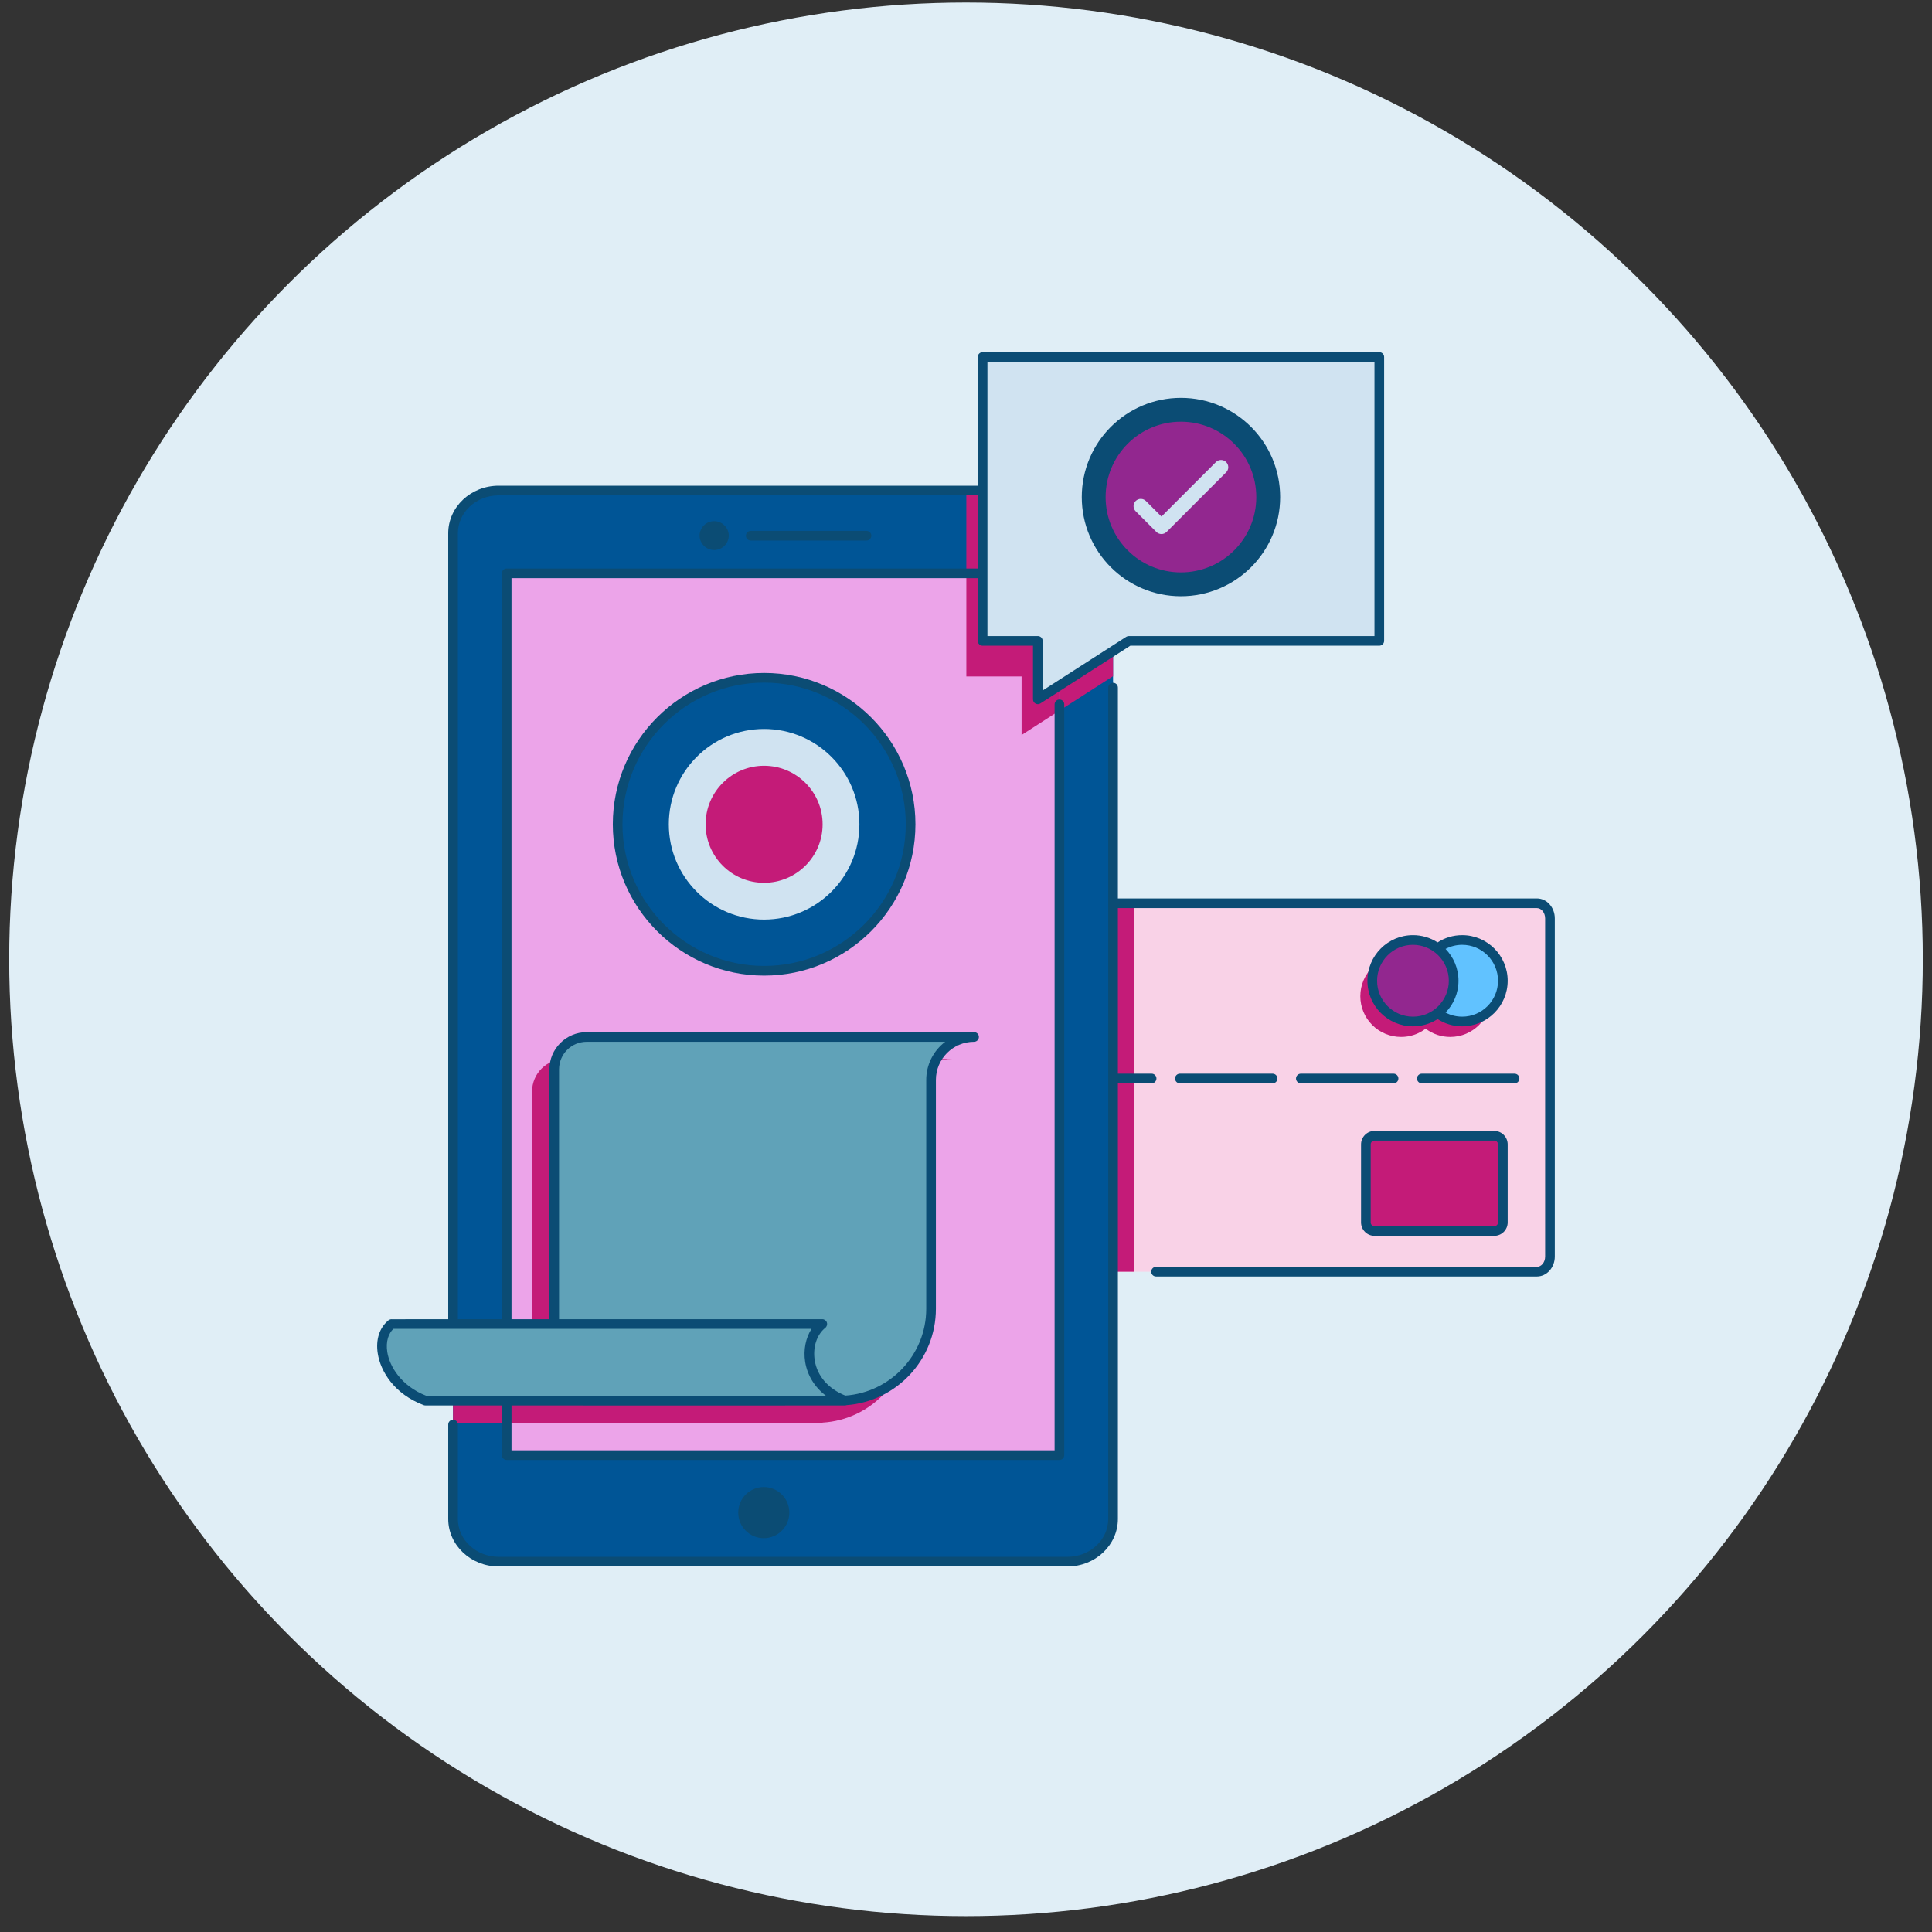 <svg width="105" height="105" viewBox="0 0 105 105" fill="none" xmlns="http://www.w3.org/2000/svg">
<rect x="0" y="0" width="105" height="105" fill="#333333" stroke="none"/>
<circle cx="52.5" cy="52.137" r="52" fill="#E0EEF6"/>
<path d="M84.24 49.912V68.292C84.24 68.744 83.922 69.114 83.526 69.114H56.342C55.945 69.114 55.625 68.744 55.625 68.292V49.912C55.625 49.458 55.945 49.09 56.342 49.09H83.526C83.922 49.09 84.24 49.458 84.24 49.912Z" fill="#F9D2E7"/>
<path d="M61.633 49.09V69.114H56.342C55.945 69.114 55.625 68.744 55.625 68.292V49.912C55.625 49.458 55.945 49.09 56.342 49.09H61.633ZM77.481 52.376C77.098 52.083 76.628 51.925 76.145 51.926C74.921 51.926 73.931 52.92 73.931 54.141C73.931 54.431 73.988 54.719 74.099 54.988C74.21 55.257 74.373 55.501 74.579 55.707C74.785 55.913 75.029 56.076 75.298 56.187C75.566 56.298 75.854 56.355 76.145 56.355C76.628 56.357 77.098 56.199 77.481 55.906C77.865 56.199 78.335 56.356 78.818 56.355C80.041 56.355 81.029 55.365 81.029 54.141C81.029 52.92 80.041 51.926 78.818 51.926C78.314 51.926 77.853 52.093 77.481 52.375L77.481 52.376Z" fill="#C41B78"/>
<path d="M74.233 66.436V62.196C74.233 62.135 74.245 62.074 74.269 62.017C74.292 61.96 74.326 61.908 74.37 61.865C74.413 61.821 74.465 61.786 74.522 61.763C74.578 61.739 74.639 61.727 74.701 61.727H81.208C81.468 61.727 81.677 61.936 81.677 62.196V66.436C81.677 66.497 81.665 66.558 81.641 66.615C81.618 66.672 81.583 66.724 81.54 66.767C81.496 66.81 81.444 66.845 81.387 66.868C81.33 66.891 81.269 66.903 81.208 66.903H74.701C74.442 66.903 74.233 66.694 74.233 66.436Z" fill="#C41B78"/>
<path d="M77.251 53.302C77.251 52.714 77.484 52.151 77.899 51.736C78.314 51.321 78.877 51.087 79.465 51.087C80.688 51.087 81.676 52.079 81.676 53.302C81.676 54.524 80.688 55.516 79.465 55.516C78.877 55.516 78.314 55.282 77.899 54.867C77.484 54.452 77.251 53.889 77.251 53.302Z" fill="#61C2FF"/>
<path d="M74.578 53.302C74.578 52.714 74.811 52.151 75.227 51.736C75.642 51.321 76.205 51.087 76.792 51.087C78.016 51.087 79.004 52.079 79.004 53.302C79.004 54.524 78.016 55.516 76.792 55.516C76.205 55.516 75.642 55.282 75.227 54.867C74.811 54.452 74.578 53.889 74.578 53.302Z" fill="#92278F"/>
<path d="M60.492 28.982V82.55C60.492 83.831 59.382 84.871 58.014 84.871H27.098C25.733 84.871 24.62 83.831 24.62 82.55V28.982C24.62 27.698 25.733 26.658 27.098 26.658H58.014C59.382 26.658 60.492 27.698 60.492 28.982H60.492Z" fill="#005596"/>
<path d="M60.492 28.982V36.765H60.466L55.519 39.945V36.765H52.518V26.658H58.014C59.382 26.658 60.492 27.698 60.492 28.982ZM51.733 57.558C50.444 57.558 49.396 58.603 49.396 59.892V72.333C49.396 74.99 47.319 77.165 44.696 77.317C44.701 77.319 44.709 77.322 44.717 77.325H24.62V73.163H28.915V59.32C28.915 58.348 29.706 57.558 30.68 57.558H51.733Z" fill="#C41B78"/>
<path d="M27.534 31.159H57.577V79.081H27.534V31.159Z" fill="#ECA4E9"/>
<path d="M57.579 31.159V38.621L55.521 39.945V36.765H52.519V31.159H57.579ZM51.734 57.558C50.445 57.558 49.398 58.603 49.398 59.892V72.333C49.398 74.99 47.321 77.164 44.697 77.317C44.703 77.319 44.711 77.322 44.718 77.325H27.536V73.163H28.917V59.32C28.917 58.348 29.707 57.558 30.681 57.558H51.734Z" fill="#C41B78"/>
<path d="M30.118 58.117V76.122H45.606C48.363 76.122 50.598 73.886 50.598 71.129V58.69C50.598 57.4 51.646 56.355 52.935 56.355H31.882C30.908 56.355 30.118 57.146 30.118 58.117Z" fill="#60A2B8"/>
<path d="M45.918 76.122H23.119C22.276 75.807 21.661 75.286 21.271 74.707C21.058 74.395 20.91 74.065 20.833 73.742C20.653 73.022 20.802 72.34 21.28 71.96H44.688C43.599 72.826 43.604 75.255 45.918 76.122Z" fill="#60A2B8"/>
<path d="M49.489 44.798C49.489 49.198 45.927 52.759 41.528 52.759C37.132 52.759 33.566 49.198 33.566 44.798C33.566 40.403 37.132 36.837 41.528 36.837C45.927 36.837 49.489 40.403 49.489 44.798Z" fill="#005596"/>
<path d="M41.525 40.618C43.833 40.618 45.707 42.489 45.707 44.801C45.707 47.107 43.834 48.977 41.525 48.978C39.218 48.978 37.348 47.108 37.348 44.801C37.348 42.488 39.219 40.618 41.525 40.618Z" fill="#C41B78" stroke="#D0E3F1" stroke-width="2"/>
<path d="M74.961 19.402V34.829H61.352L56.405 38.009V34.829H53.404V19.402H74.961Z" fill="#D0E3F1"/>
<path d="M64.181 22.623C66.605 22.623 68.574 24.588 68.574 27.016C68.574 29.439 66.606 31.405 64.181 31.405C61.757 31.405 59.792 29.44 59.792 27.016C59.792 24.587 61.757 22.623 64.181 22.623Z" fill="#C41B78" stroke="#0B4C74" stroke-width="2"/>
<path d="M64.181 22.794C66.51 22.794 68.402 24.682 68.402 27.016C68.402 29.345 66.51 31.233 64.181 31.234C61.851 31.234 59.963 29.345 59.963 27.016C59.963 24.682 61.851 22.794 64.181 22.794Z" fill="#92278F" stroke="#0B4C74" stroke-width="0.25"/>
<path d="M63.123 29.024C63.023 29.024 62.922 28.985 62.845 28.908L61.729 27.793C61.691 27.757 61.66 27.713 61.639 27.665C61.618 27.617 61.607 27.565 61.606 27.512C61.605 27.459 61.615 27.407 61.635 27.358C61.655 27.31 61.684 27.265 61.721 27.228C61.759 27.191 61.803 27.162 61.852 27.142C61.901 27.122 61.953 27.112 62.005 27.113C62.058 27.114 62.11 27.125 62.158 27.146C62.206 27.167 62.25 27.198 62.286 27.236L63.123 28.073L66.077 25.119C66.113 25.081 66.157 25.051 66.205 25.031C66.253 25.01 66.305 24.999 66.357 24.999C66.409 24.998 66.461 25.009 66.51 25.028C66.558 25.048 66.602 25.077 66.639 25.114C66.676 25.151 66.705 25.195 66.725 25.244C66.745 25.292 66.754 25.344 66.754 25.396C66.754 25.449 66.743 25.5 66.722 25.548C66.701 25.596 66.671 25.64 66.634 25.676L63.402 28.909C63.325 28.985 63.224 29.024 63.123 29.024Z" fill="#D0E3F1"/>
<path d="M83.526 48.828H60.755V37.37C60.755 37.223 60.64 37.107 60.493 37.107C60.348 37.107 60.23 37.223 60.23 37.37V82.551C60.23 83.685 59.237 84.609 58.014 84.609H27.101C25.878 84.609 24.885 83.685 24.885 82.551V77.423C24.885 77.276 24.767 77.16 24.622 77.16C24.475 77.16 24.36 77.276 24.36 77.423V82.551C24.36 83.974 25.589 85.134 27.101 85.134H58.014C59.526 85.134 60.755 83.974 60.755 82.551V58.877H62.588C62.735 58.877 62.85 58.759 62.85 58.614C62.85 58.47 62.735 58.352 62.588 58.352H60.755V49.353H83.526C83.772 49.353 83.975 49.606 83.975 49.913V68.293C83.975 68.6 83.772 68.85 83.526 68.85H62.83C62.682 68.85 62.567 68.968 62.567 69.112C62.567 69.259 62.682 69.375 62.83 69.375H83.526C84.064 69.375 84.5 68.889 84.5 68.293V49.913C84.5 49.314 84.064 48.828 83.526 48.828Z" fill="#0B4C74"/>
<path d="M74.7 61.463C74.298 61.463 73.97 61.791 73.97 62.196V66.436C73.97 66.838 74.298 67.166 74.7 67.166H81.207C81.611 67.166 81.939 66.838 81.939 66.436V62.196C81.939 61.791 81.611 61.463 81.207 61.463H74.7ZM81.414 62.196V66.436C81.414 66.549 81.322 66.641 81.207 66.641H74.7C74.646 66.641 74.594 66.62 74.555 66.581C74.517 66.543 74.495 66.491 74.495 66.436V62.196C74.495 62.083 74.587 61.989 74.7 61.989H81.207C81.322 61.989 81.414 62.08 81.414 62.196ZM69.163 58.877C69.233 58.877 69.3 58.85 69.349 58.801C69.398 58.751 69.426 58.685 69.426 58.615C69.426 58.545 69.398 58.478 69.349 58.429C69.3 58.38 69.233 58.352 69.163 58.352H64.124C64.054 58.352 63.987 58.38 63.938 58.429C63.889 58.478 63.861 58.545 63.861 58.615C63.861 58.685 63.889 58.751 63.938 58.801C63.987 58.85 64.054 58.877 64.124 58.877H69.163ZM70.436 58.615C70.436 58.685 70.464 58.751 70.513 58.801C70.562 58.85 70.629 58.877 70.698 58.877H75.738C75.807 58.877 75.874 58.85 75.924 58.801C75.973 58.751 76 58.685 76 58.615C76 58.545 75.973 58.478 75.924 58.429C75.874 58.38 75.807 58.352 75.738 58.352H70.698C70.629 58.352 70.562 58.38 70.513 58.429C70.463 58.478 70.436 58.545 70.436 58.615ZM82.575 58.615C82.575 58.545 82.547 58.478 82.498 58.429C82.448 58.38 82.382 58.352 82.312 58.352H77.273C77.203 58.352 77.137 58.38 77.087 58.429C77.038 58.478 77.01 58.545 77.01 58.615C77.01 58.685 77.038 58.751 77.087 58.801C77.137 58.85 77.203 58.877 77.273 58.877H82.313C82.382 58.877 82.449 58.85 82.498 58.801C82.547 58.751 82.575 58.685 82.575 58.615H82.575ZM79.466 50.824C78.975 50.824 78.516 50.968 78.13 51.218C77.731 50.96 77.267 50.823 76.793 50.824C75.428 50.824 74.317 51.934 74.317 53.303C74.317 54.668 75.428 55.779 76.793 55.779C77.284 55.779 77.744 55.634 78.13 55.385C78.516 55.634 78.975 55.779 79.466 55.779C80.829 55.779 81.939 54.668 81.939 53.303C81.939 51.934 80.829 50.824 79.466 50.824ZM76.793 55.254C75.716 55.254 74.842 54.377 74.842 53.303C74.842 52.226 75.716 51.349 76.793 51.349C77.847 51.349 78.741 52.212 78.741 53.303C78.741 54.35 77.891 55.254 76.793 55.254ZM79.466 55.254C79.141 55.254 78.833 55.175 78.563 55.03C78.996 54.587 79.266 53.975 79.266 53.303C79.266 52.63 78.996 52.019 78.563 51.572C78.841 51.426 79.151 51.349 79.466 51.349C80.54 51.349 81.414 52.226 81.414 53.303C81.414 54.377 80.54 55.254 79.466 55.254Z" fill="#0B4C74"/>
<path d="M27.274 79.082C27.274 79.227 27.39 79.345 27.537 79.345H57.578C57.725 79.345 57.84 79.227 57.84 79.082V38.281C57.84 38.136 57.725 38.018 57.578 38.018C57.433 38.018 57.315 38.136 57.315 38.281V78.82H27.799V76.383C33.396 76.39 31.713 76.385 45.607 76.385C45.636 76.385 45.667 76.385 45.696 76.383H45.919C45.946 76.383 45.974 76.378 45.998 76.37C46.003 76.37 46.006 76.37 46.011 76.367C48.721 76.162 50.864 73.891 50.864 71.129V58.691C50.864 57.548 51.793 56.619 52.938 56.619C53.082 56.619 53.201 56.501 53.201 56.356C53.201 56.209 53.082 56.094 52.938 56.094H31.885C30.766 56.094 29.858 57.002 29.858 58.118V71.696H27.799V31.422H53.14V34.831C53.14 34.975 53.258 35.093 53.403 35.093H56.141V38.008C56.141 38.228 56.388 38.337 56.546 38.228L61.43 35.093H74.963C75.107 35.093 75.225 34.975 75.225 34.831V19.402C75.225 19.257 75.107 19.139 74.963 19.139H53.403C53.258 19.139 53.14 19.257 53.14 19.402V26.397H27.101C25.588 26.397 24.36 27.555 24.36 28.98V71.696L21.277 71.699C21.133 71.699 21.012 71.814 21.012 71.959C21.012 72.106 21.13 72.221 21.274 72.221H24.622C24.767 72.221 24.885 72.106 24.885 71.959V28.98C24.885 27.846 25.877 26.922 27.101 26.922H53.14V30.897H27.537C27.39 30.897 27.274 31.015 27.274 31.16V71.696H24.37C24.226 71.696 24.107 71.814 24.107 71.959C24.107 72.106 24.226 72.221 24.37 72.221H44.105C43.79 72.712 43.656 73.361 43.758 74.012C43.877 74.752 44.276 75.393 44.89 75.858H23.167C21.799 75.327 21.169 74.251 21.048 73.484C20.959 72.917 21.104 72.436 21.445 72.166C21.558 72.074 21.579 71.909 21.487 71.796C21.444 71.742 21.381 71.707 21.312 71.699C21.243 71.691 21.174 71.711 21.119 71.754C20.623 72.147 20.41 72.807 20.531 73.565C20.681 74.524 21.419 75.763 23.028 76.367C23.057 76.378 23.089 76.383 23.12 76.383H27.274V79.082ZM53.665 19.664H74.7V34.568H61.353C61.304 34.568 61.254 34.581 61.212 34.607C59.846 35.484 60.938 34.783 56.666 37.527V34.831C56.666 34.684 56.551 34.568 56.404 34.568H53.665V19.664ZM44.278 73.93C44.165 73.224 44.391 72.534 44.853 72.166C44.94 72.095 44.974 71.977 44.937 71.872C44.901 71.767 44.801 71.696 44.691 71.696H30.383V58.118C30.383 57.291 31.055 56.619 31.885 56.619H51.37C51.05 56.861 50.789 57.173 50.61 57.533C50.431 57.893 50.338 58.289 50.339 58.691V71.129C50.339 73.623 48.393 75.677 45.943 75.847C45.94 75.85 45.94 75.847 45.94 75.847C45.016 75.477 44.412 74.784 44.278 73.93Z" fill="#0B4C74"/>
<path d="M39.607 29.114C39.607 28.904 39.524 28.703 39.375 28.555C39.227 28.406 39.026 28.323 38.816 28.323C38.712 28.322 38.609 28.343 38.512 28.382C38.416 28.422 38.328 28.48 38.255 28.554C38.181 28.627 38.122 28.715 38.082 28.811C38.042 28.907 38.022 29.01 38.022 29.114C38.025 29.322 38.111 29.52 38.259 29.665C38.407 29.811 38.607 29.893 38.814 29.893C39.022 29.893 39.222 29.811 39.37 29.665C39.518 29.52 39.603 29.322 39.607 29.114ZM47.092 29.377C47.162 29.377 47.229 29.349 47.278 29.3C47.327 29.25 47.355 29.184 47.355 29.114C47.355 29.044 47.327 28.978 47.278 28.928C47.229 28.879 47.162 28.852 47.092 28.852H40.801C40.731 28.852 40.664 28.879 40.615 28.928C40.566 28.978 40.538 29.044 40.538 29.114C40.538 29.184 40.566 29.25 40.615 29.3C40.664 29.349 40.731 29.377 40.801 29.377H47.092ZM40.121 82.206C40.121 82.388 40.156 82.569 40.226 82.738C40.296 82.906 40.398 83.06 40.527 83.189C40.656 83.318 40.809 83.421 40.977 83.49C41.146 83.561 41.327 83.597 41.509 83.597C41.692 83.597 41.873 83.561 42.041 83.49C42.21 83.421 42.363 83.318 42.492 83.189C42.621 83.06 42.723 82.906 42.793 82.738C42.862 82.569 42.898 82.388 42.898 82.206C42.898 81.837 42.751 81.484 42.491 81.224C42.231 80.964 41.877 80.817 41.509 80.817C41.141 80.817 40.788 80.964 40.528 81.224C40.267 81.484 40.121 81.837 40.121 82.206ZM33.305 44.798C33.305 49.333 36.994 53.022 41.529 53.022C46.063 53.022 49.752 49.333 49.752 44.798C49.752 40.263 46.063 36.574 41.529 36.574C36.994 36.574 33.305 40.263 33.305 44.798ZM49.227 44.798C49.227 49.044 45.772 52.496 41.529 52.496C37.283 52.496 33.83 49.044 33.83 44.798C33.83 40.555 37.283 37.099 41.529 37.099C45.772 37.099 49.227 40.555 49.227 44.798Z" fill="#0B4C74"/>
</svg>
